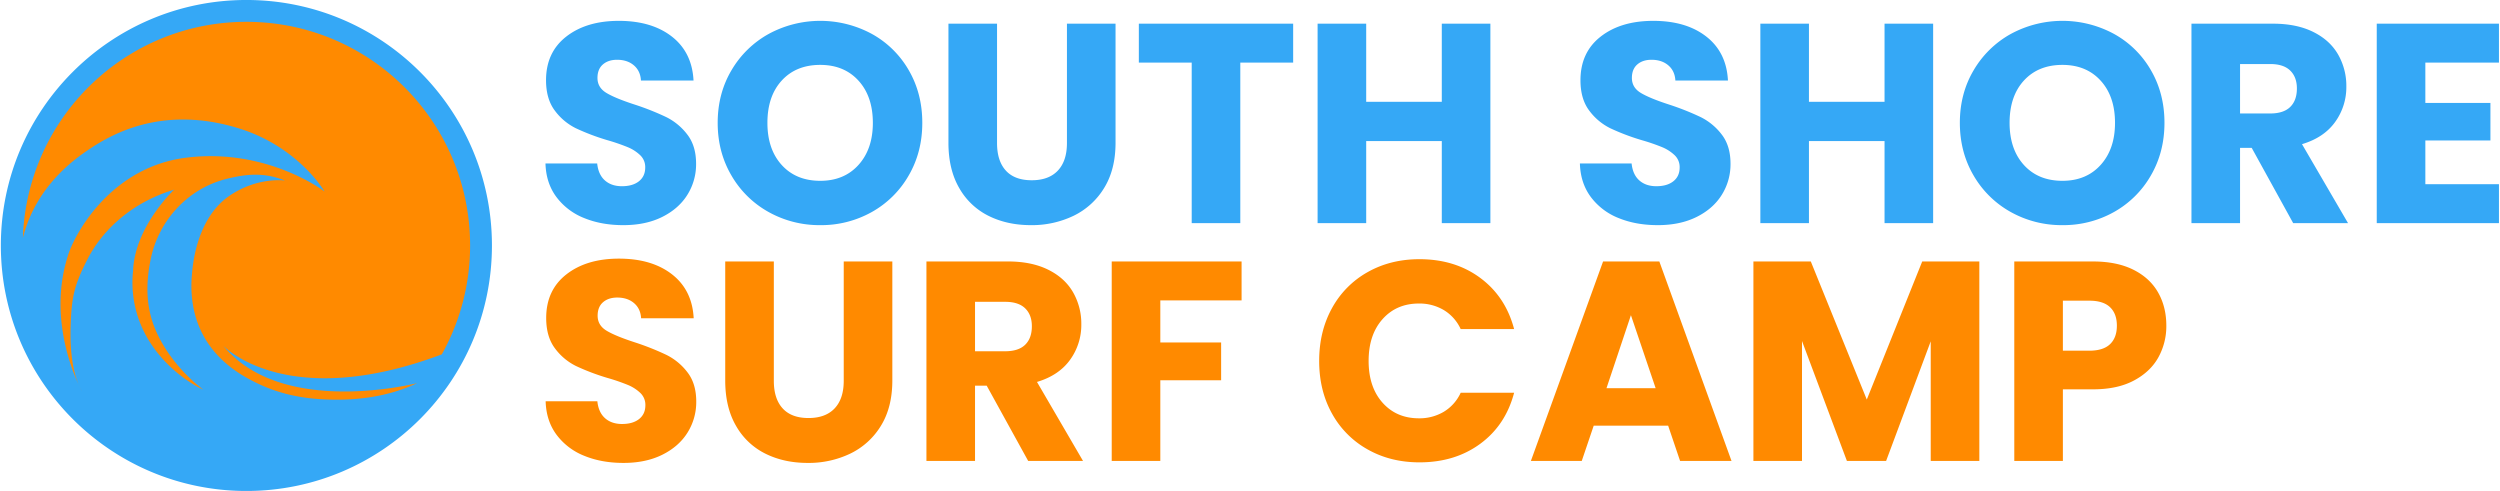 <svg xmlns="http://www.w3.org/2000/svg" width="919.553" height="180.58" viewBox="0 0 2098 412"><defs><style> .cls-1 { fill: #ff8a00; } .cls-1, .cls-2 { fill-rule: evenodd; } .cls-2 { fill: #35a8f6; } </style></defs><path id="Orange" class="cls-1" d="M523.236,388.481q18.837,0,32.673-6.915t21.106-18.6a48.188,48.188,0,0,0,7.274-25.99q0-15.021-7.393-24.559a50.213,50.213,0,0,0-17.529-14.545,221.172,221.172,0,0,0-26.353-10.491q-16.221-5.243-23.848-9.776t-7.632-12.637q0-7.389,4.531-11.326t11.925-3.935q8.584,0,14.07,4.65t5.962,12.757h44.121q-1.2-23.606-18.126-36.839t-44.6-13.234q-27.188,0-44.121,13.234t-16.932,36.6q0,15.736,7.393,25.513a48.847,48.847,0,0,0,17.648,14.783,188.029,188.029,0,0,0,26.472,10.015,165.928,165.928,0,0,1,17.291,5.961,33.744,33.744,0,0,1,10.254,6.676,13.7,13.7,0,0,1,4.174,10.253q0,7.394-5.247,11.564t-14.309,4.173q-8.826,0-14.309-4.888T501.3,336.74h-43.4q0.476,16.452,9.182,28.136a53.6,53.6,0,0,0,23.252,17.644q14.544,5.963,32.911,5.961h0Zm85.378-169.053v99.906q0,22.414,9.063,38.031a57.742,57.742,0,0,0,24.683,23.367q15.618,7.75,35.415,7.749a80.655,80.655,0,0,0,35.893-7.868,61.077,61.077,0,0,0,25.637-23.367q9.536-15.5,9.54-37.912V219.428H708.063V319.572q0,15.022-7.631,23.129t-21.941,8.107q-14.308,0-21.7-8.107T649.4,319.572V219.428H608.614ZM908.869,386.812l-38.635-66.286q18.361-5.483,27.784-18.6a49.824,49.824,0,0,0,9.42-29.805,52.915,52.915,0,0,0-6.916-26.825q-6.92-12.038-20.868-18.956t-33.746-6.914H777.463V386.812h40.781V323.626h9.778l34.819,63.186h46.028ZM818.244,253.286h25.28q11.207,0,16.813,5.484t5.6,15.022q0,10.014-5.6,15.5t-16.813,5.485h-25.28V253.286Zm114.712-33.858V386.812h40.781V319.1h51.033V287.383H973.737V252.094h68.2V219.428H932.956Zm174.094,83.453q0,24.8,10.73,44.112a76.926,76.926,0,0,0,29.93,30.162q19.2,10.853,43.53,10.849,29.8,0,51.03-15.618t28.38-42.8h-44.83a36.2,36.2,0,0,1-14.19,15.975,39.884,39.884,0,0,1-20.87,5.484q-18.84,0-30.53-13.114t-11.68-35.051q0-21.934,11.68-35.05t30.53-13.114a39.921,39.921,0,0,1,20.87,5.484,36.235,36.235,0,0,1,14.19,15.975h44.83q-7.155-27.181-28.38-42.919t-51.03-15.737q-24.33,0-43.53,10.849a76.742,76.742,0,0,0-29.93,30.282q-10.725,19.437-10.73,44.23h0Zm302.88,83.931h43.16l-60.57-167.384H1345.3l-60.58,167.384h42.69l10.02-29.566h62.48Zm-61.77-61.04,20.51-61.279,20.75,61.279h-41.26Zm264.96-106.344-46.51,115.881-46.98-115.881h-48.17V386.812h40.78V286.191l37.68,100.621h32.91l37.44-100.383V386.812h40.79V219.428h-47.94Zm204.86,53.887q0-15.736-6.92-27.9t-20.75-19.076q-13.83-6.912-33.86-6.914h-66.06V386.812h40.78V326.725h25.28q20.5,0,34.34-7.391T1811.3,299.9a53.9,53.9,0,0,0,6.68-26.586h0ZM1753.35,294.3h-22.18V252.332h22.18q11.685,0,17.41,5.484t5.72,15.5q0,10.014-5.72,15.5t-17.41,5.484h0ZM206.777,398.885c-106.546,0-192.918-86.355-192.918-192.88s86.372-192.88,192.918-192.88S399.7,99.481,399.7,206.005,313.322,398.885,206.777,398.885Z"></path><path id="Blue" class="cls-2" d="M523.105,188.936q18.837,0,32.672-6.915t21.107-18.6a48.187,48.187,0,0,0,7.273-25.99q0-15.021-7.393-24.559a50.215,50.215,0,0,0-17.528-14.545,221.286,221.286,0,0,0-26.353-10.491q-16.221-5.242-23.849-9.776T501.4,65.425q0-7.388,4.531-11.326t11.924-3.934q8.586,0,14.071,4.65t5.962,12.756h44.12q-1.2-23.606-18.125-36.839T519.289,17.5q-27.187,0-44.12,13.233t-16.933,36.6q0,15.737,7.394,25.513a48.848,48.848,0,0,0,17.648,14.783,188.029,188.029,0,0,0,26.472,10.015,165.9,165.9,0,0,1,17.29,5.961,33.761,33.761,0,0,1,10.255,6.676,13.7,13.7,0,0,1,4.173,10.253q0,7.393-5.246,11.564t-14.309,4.173q-8.826,0-14.31-4.888T501.164,137.2h-43.4q0.474,16.452,9.181,28.136a53.6,53.6,0,0,0,23.253,17.644q14.544,5.963,32.911,5.961h0Zm165.271,0a86.722,86.722,0,0,0,43.166-10.968,81.376,81.376,0,0,0,31-30.64q11.448-19.671,11.448-44.23T762.665,58.987a80.576,80.576,0,0,0-31-30.52,90.894,90.894,0,0,0-86.57,0,82.277,82.277,0,0,0-31.242,30.52q-11.57,19.554-11.567,44.111t11.567,44.23a81.972,81.972,0,0,0,31.242,30.64,87.379,87.379,0,0,0,43.285,10.968h0Zm0-37.2q-20.273,0-32.315-13.234T644.018,103.1q0-22.41,12.043-35.527t32.315-13.114q20.033,0,32.077,13.233T732.5,103.1q0,21.941-12.043,35.289T688.376,151.74h0ZM795.933,19.883v99.906q0,22.414,9.063,38.031a57.742,57.742,0,0,0,24.683,23.367q15.618,7.75,35.416,7.749a80.653,80.653,0,0,0,35.892-7.868A61.077,61.077,0,0,0,926.624,157.7q9.535-15.5,9.539-37.912V19.883H895.382V120.027q0,15.022-7.631,23.129t-21.941,8.107q-14.31,0-21.7-8.107t-7.393-23.129V19.883H795.933Zm159.786,0V52.549h44.361V187.267h40.78V52.549h44.36V19.883h-129.5Zm254.231,0V85.454h-63.44V19.883h-40.78V187.267h40.78V118.358h63.44v68.909h40.78V19.883h-40.78ZM1391.2,188.936q18.825,0,32.67-6.915t21.1-18.6a48.176,48.176,0,0,0,7.28-25.99q0-15.021-7.39-24.559a50.266,50.266,0,0,0-17.53-14.545,221.453,221.453,0,0,0-26.36-10.491q-16.215-5.242-23.85-9.776t-7.63-12.637q0-7.388,4.53-11.326t11.93-3.934q8.58,0,14.07,4.65t5.96,12.756h44.12q-1.2-23.606-18.12-36.839T1387.38,17.5q-27.2,0-44.12,13.233t-16.93,36.6q0,15.737,7.39,25.513a48.871,48.871,0,0,0,17.65,14.783,187.991,187.991,0,0,0,26.47,10.015,165.562,165.562,0,0,1,17.29,5.961,33.91,33.91,0,0,1,10.26,6.676,13.7,13.7,0,0,1,4.17,10.253q0,7.393-5.25,11.564T1390,156.27q-8.82,0-14.31-4.888t-6.44-14.187h-43.4q0.48,16.452,9.18,28.136a53.578,53.578,0,0,0,23.25,17.644q14.55,5.963,32.92,5.961h0ZM1581.51,19.883V85.454h-63.44V19.883h-40.78V187.267h40.78V118.358h63.44v68.909h40.78V19.883h-40.78ZM1730.8,188.936a86.74,86.74,0,0,0,43.17-10.968,81.4,81.4,0,0,0,31-30.64q11.445-19.671,11.45-44.23t-11.33-44.111a80.586,80.586,0,0,0-31-30.52,90.913,90.913,0,0,0-86.58,0,82.321,82.321,0,0,0-31.24,30.52q-11.565,19.554-11.56,44.111t11.56,44.23a82.016,82.016,0,0,0,31.24,30.64,87.408,87.408,0,0,0,43.29,10.968h0Zm0-37.2q-20.28,0-32.31-13.234T1686.44,103.1q0-22.41,12.05-35.527,12.03-13.11,32.31-13.114,20.04,0,32.08,13.233t12.04,35.408q0,21.941-12.04,35.289T1730.8,151.74h0Zm239.68,35.527-38.64-66.286q18.375-5.483,27.79-18.6a49.81,49.81,0,0,0,9.42-29.805,52.9,52.9,0,0,0-6.92-26.824q-6.915-12.037-20.87-18.956t-33.74-6.915h-68.45V187.267h40.78V124.081h9.78l34.82,63.186h46.03ZM1879.85,53.741h25.28q11.22,0,16.82,5.484t5.6,15.022q0,10.014-5.6,15.5t-16.82,5.484h-25.28V53.741Zm217.27-1.192V19.883H1994.57V187.267h102.55V154.6h-61.77v-36.72h54.61V86.407h-54.61V52.549h61.77ZM206.777,412.021C92.975,412.021.72,319.784,0.72,206.005S92.975-.011,206.777-0.011,412.833,92.226,412.833,206.005,320.579,412.021,206.777,412.021Zm0-393.711C105.218,18.31,22.55,98.951,19.2,199.676c8.543-33.9,30.354-56.711,51.238-71.39,18.7-13.142,62.521-41.319,129.828-20.617C250.442,123.1,272.4,160.728,272.4,160.728s-48.009-36.871-116.045-28.418c-60.636,7.533-90.841,59.025-98.3,79.1-17.006,48.666.242,94.612,7.825,111.056,0.289,0.688.625,1.327,0.937,1.993,1.371,2.846,2.26,4.415,2.26,4.415a47.623,47.623,0,0,1-2.26-4.415c-0.291-.605-0.605-1.272-0.937-1.993-6.005-14.292-7.091-33.146-6.6-48.775,0.791-24.921,3.163-34.737,14.315-56.489,10.6-20.679,33.367-46.2,72.53-58.041,0,0-33.009,31.031-34.406,67.806a92.2,92.2,0,0,0,10.689,54.363c13,23.953,34.418,39.308,48.324,45.721,0,0-26.031-18.281-39.659-48.947-8.586-19.318-9.14-39.628-4.305-62,6.235-28.846,28.815-57.96,65.056-66.434,13.946-3.261,29.008-5.473,47.3,1.815,0,0-22.83-3.295-46.386,12.693-28.906,19.619-31.27,61.389-31.744,67.177-1.033,12.64-.1,28.137,6.4,43.451,6.638,15.622,19.079,31.054,41.159,43.069,18.665,10.157,41.394,18.342,79.151,17.472,18.876-.435,41.167-3.762,62.321-13.841,0,0-113.308,29.2-162.661-31.417,0,0,52.585,56.328,183.381,7.3a186.853,186.853,0,0,0,23.76-91.383C394.509,102.344,310.458,18.31,206.777,18.31Z"></path></svg>